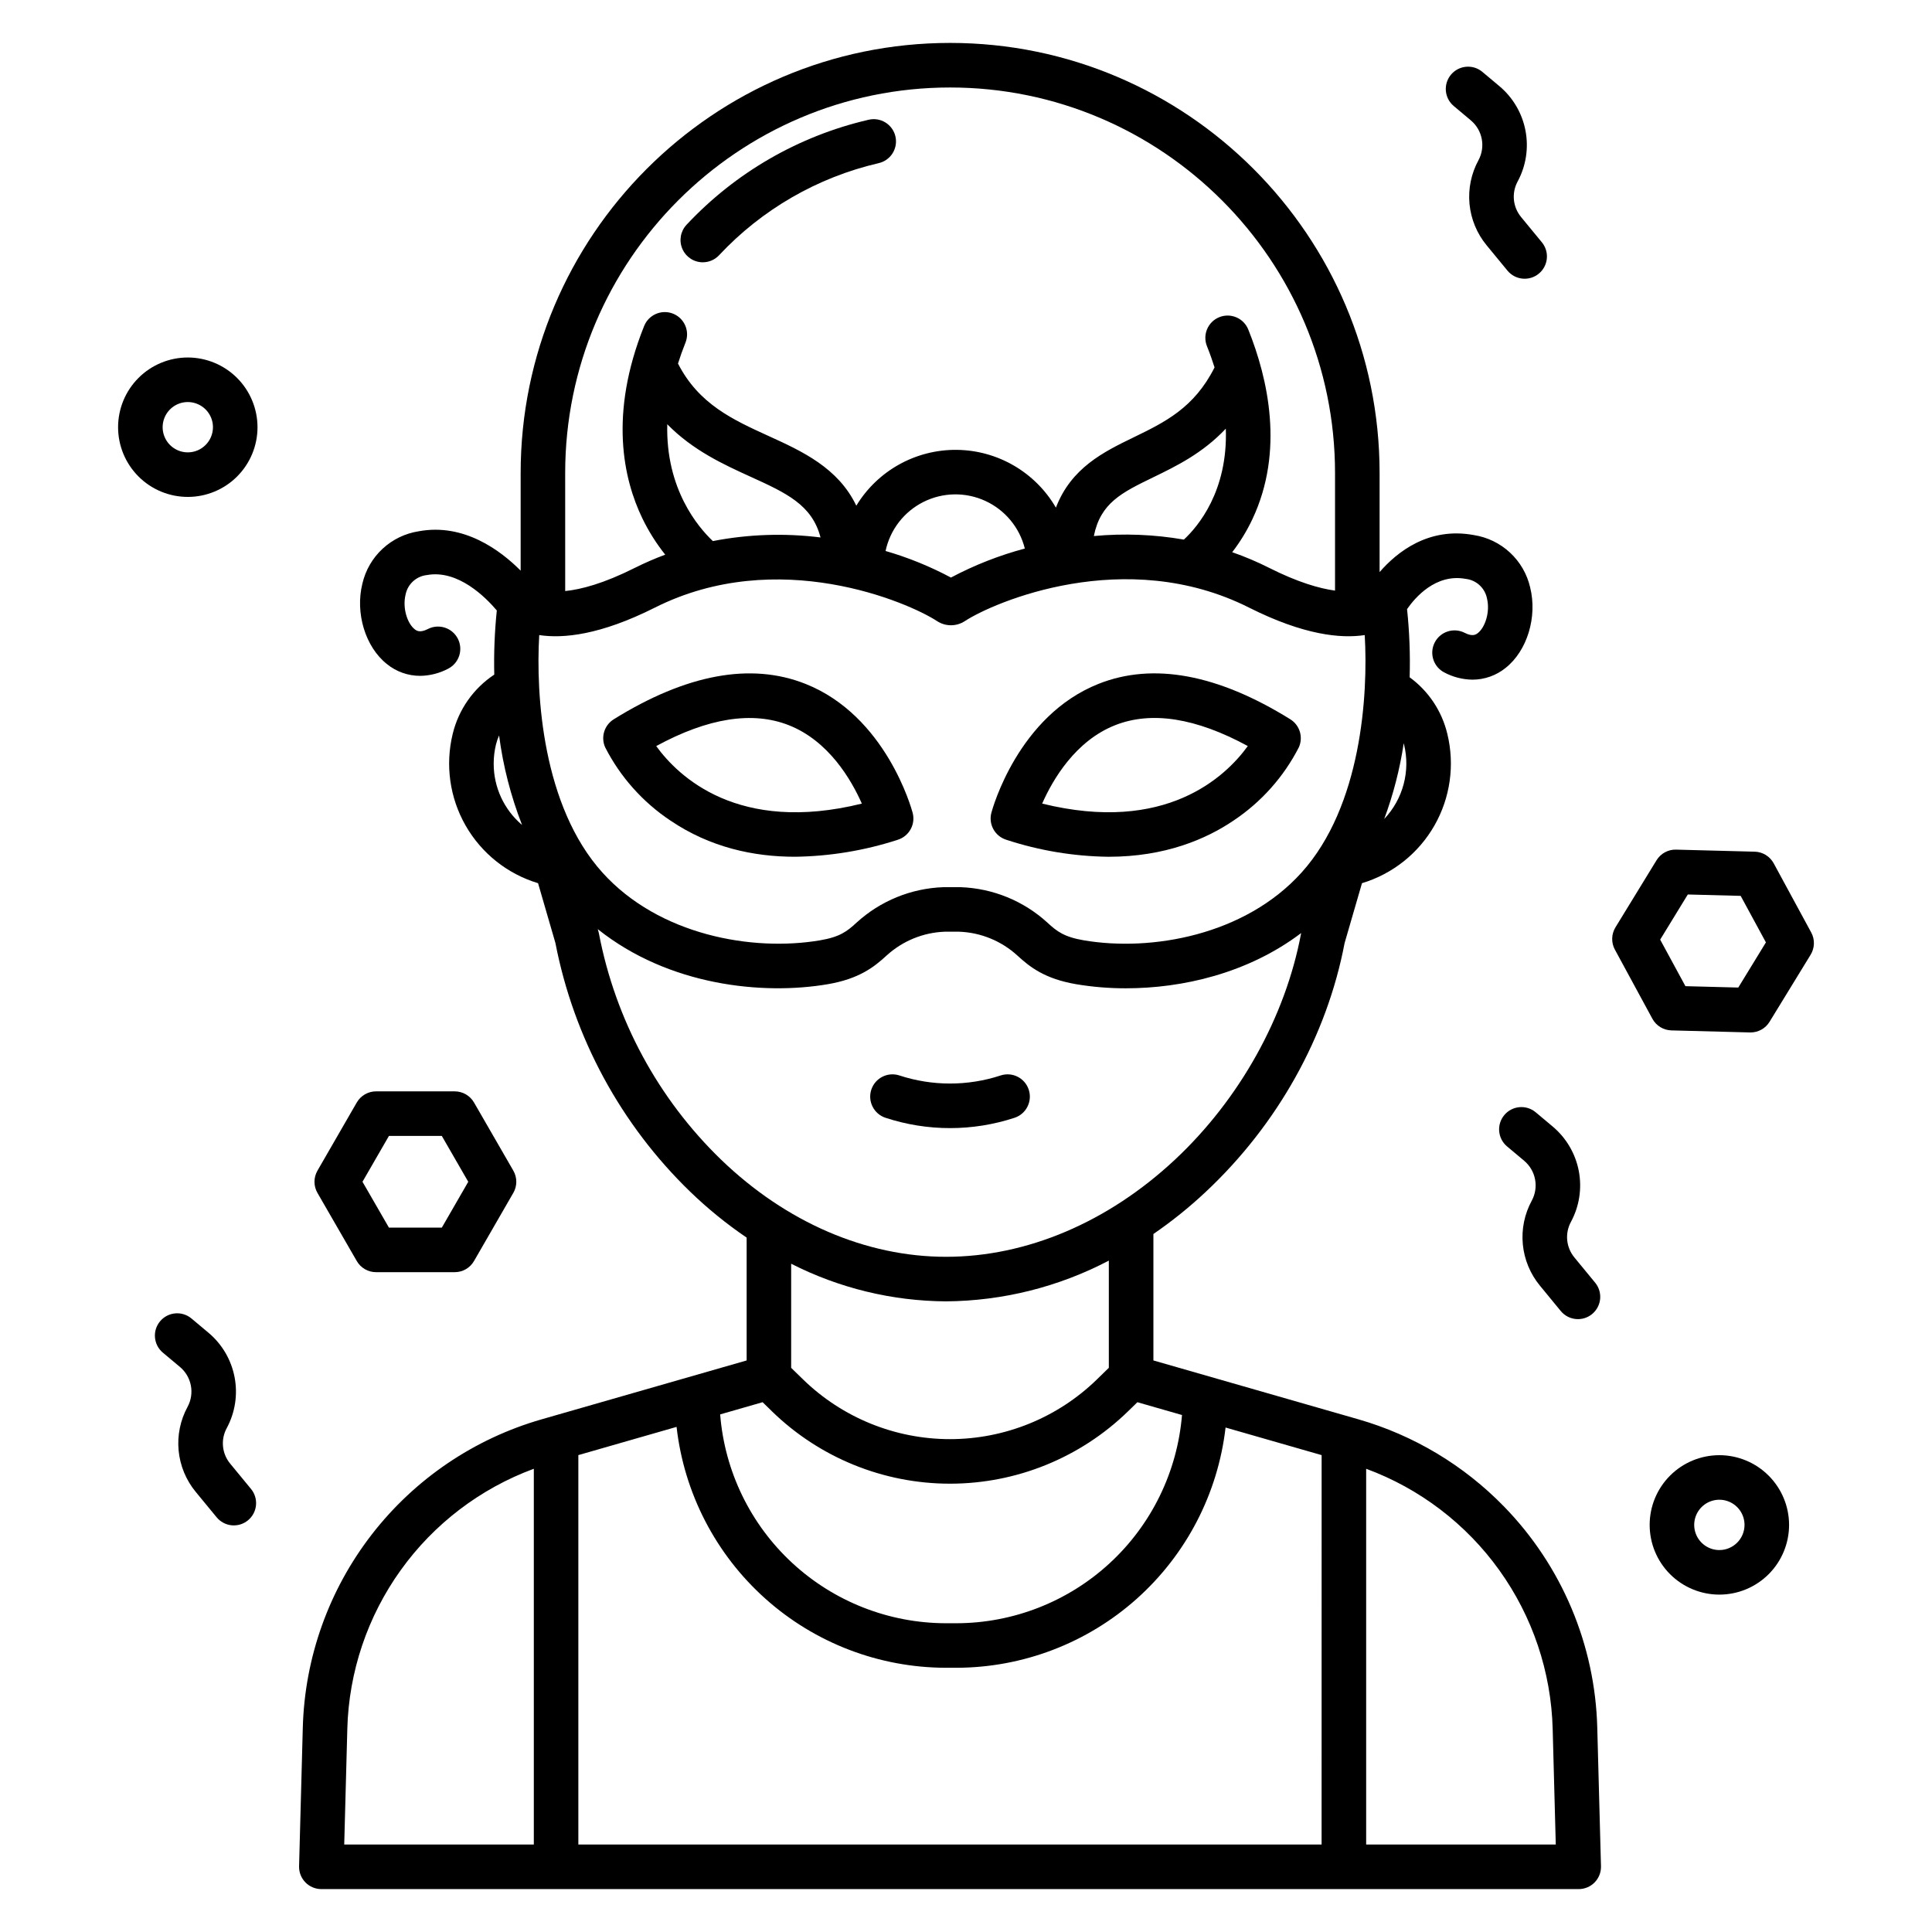 <?xml version="1.0" encoding="UTF-8"?>
<!-- The Best Svg Icon site in the world: iconSvg.co, Visit us! https://iconsvg.co -->
<svg fill="#000000" width="800px" height="800px" version="1.1" viewBox="144 144 512 512" xmlns="http://www.w3.org/2000/svg">
 <g>
  <path d="m321.66 361.45c10.504 7.121 22.043 9.598 33.004 9.598h0.004c9.258-0.121 18.449-1.637 27.254-4.5 3.016-0.949 4.75-4.098 3.938-7.152-0.277-1.047-7.066-25.707-28.414-34.168-14.453-5.731-31.543-2.57-50.797 9.391v0.004c-2.512 1.559-3.484 4.738-2.269 7.438 4.008 7.832 9.957 14.512 17.281 19.391zm31.363-25.27c10.559 4.152 16.547 14.391 19.375 20.785-32.766 8.09-48.629-7.152-54.496-15.246 13.711-7.457 25.504-9.316 35.121-5.539z"/>
  <path d="m410.66 366.54c8.758 2.879 17.906 4.402 27.129 4.512 15.016 0 25.879-4.691 33.129-9.609 7.324-4.879 13.277-11.559 17.289-19.391 1.211-2.699 0.242-5.879-2.269-7.438-19.254-11.961-36.348-15.121-50.797-9.391-21.352 8.461-28.137 33.121-28.414 34.168v-0.004c-0.812 3.055 0.918 6.203 3.934 7.152zm28.891-30.367c9.617-3.785 21.414-1.918 35.129 5.539-5.867 8.094-21.73 23.336-54.496 15.246 2.828-6.398 8.816-16.633 19.367-20.785z"/>
  <path d="m238.55 478.19c1.055 1.828 3.004 2.953 5.117 2.949h20.832c2.113 0.004 4.062-1.121 5.117-2.949l10.414-18.055h0.004c1.055-1.828 1.055-4.078 0-5.906l-10.414-18.055h-0.004c-1.055-1.828-3.004-2.953-5.117-2.953h-20.836c-2.109 0-4.059 1.125-5.117 2.953l-10.414 18.059c-1.055 1.828-1.055 4.078 0 5.906zm8.523-33.156h14.012l7.008 12.152-7.008 12.152-14.012-0.004-7.012-12.152z"/>
  <path d="m599.65 529.64c-4.898 0-9.598 1.945-13.062 5.41-3.465 3.465-5.41 8.164-5.41 13.062 0 4.902 1.945 9.602 5.41 13.066 3.465 3.465 8.164 5.41 13.062 5.41 4.902 0 9.602-1.949 13.066-5.414 3.461-3.465 5.41-8.164 5.41-13.062-0.008-4.898-1.957-9.594-5.422-13.055-3.461-3.465-8.156-5.414-13.055-5.418zm0 25.141c-2.695 0-5.125-1.625-6.16-4.117-1.031-2.492-0.461-5.359 1.445-7.266s4.773-2.477 7.266-1.445 4.117 3.465 4.117 6.16c-0.004 3.68-2.988 6.664-6.668 6.668z"/>
  <path d="m193.77 238.74c-4.898 0-9.598 1.945-13.062 5.41-3.465 3.465-5.414 8.164-5.414 13.062 0 4.902 1.949 9.602 5.414 13.066 3.461 3.465 8.16 5.41 13.062 5.41 4.898 0 9.598-1.945 13.062-5.41 3.465-3.465 5.41-8.164 5.41-13.066-0.004-4.894-1.953-9.59-5.418-13.055-3.461-3.461-8.156-5.41-13.055-5.418zm0 25.141c-2.695 0-5.129-1.625-6.16-4.117-1.031-2.488-0.461-5.356 1.445-7.266 1.906-1.906 4.773-2.477 7.266-1.441 2.492 1.031 4.117 3.461 4.117 6.156-0.008 3.68-2.988 6.664-6.668 6.668z"/>
  <path d="m542.58 543.25c-10.633-10.934-23.938-18.902-38.594-23.117l-54.324-15.602v-33.508c4.879-3.348 9.496-7.062 13.812-11.109 19.07-17.844 32.152-41.273 36.863-66.008l4.602-15.852c8.121-2.449 14.988-7.918 19.195-15.277 4.207-7.363 5.434-16.059 3.422-24.293-1.438-6.027-4.977-11.348-9.984-14.992 0.176-6.035-0.055-12.07-0.688-18.07 2.074-3 7.57-9.48 15.523-8.016 2.789 0.301 5.062 2.363 5.641 5.106 0.914 3.672-0.492 7.734-2.371 9.23-0.477 0.375-1.355 1.074-3.512-0.031-2.902-1.488-6.461-0.348-7.949 2.555-1.492 2.902-0.348 6.461 2.555 7.949 2.293 1.219 4.848 1.871 7.449 1.902 3.199-0.004 6.305-1.105 8.789-3.121 5.715-4.527 8.445-13.504 6.496-21.336v-0.004c-0.82-3.539-2.684-6.754-5.352-9.227-2.668-2.473-6.012-4.086-9.605-4.637-11.977-2.203-20.367 4.535-24.941 9.816v-26.254c-0.004-62.848-51.062-113.98-113.82-113.98-62.758 0-113.81 51.129-113.81 113.98v25.871c-5.41-5.434-15.094-12.625-26.977-10.438-3.594 0.547-6.941 2.164-9.609 4.633-2.668 2.473-4.531 5.688-5.352 9.227-1.953 7.832 0.781 16.805 6.496 21.336 2.484 2.019 5.586 3.121 8.789 3.125 2.598-0.031 5.152-0.684 7.449-1.902 2.902-1.488 4.043-5.051 2.555-7.949-1.488-2.902-5.047-4.047-7.949-2.555-2.152 1.105-3.035 0.406-3.512 0.031-1.883-1.492-3.285-5.559-2.371-9.227v-0.004c0.574-2.742 2.852-4.805 5.641-5.106 8.242-1.512 15.613 5.941 18.523 9.387l-0.004-0.004c-0.578 5.648-0.805 11.324-0.672 17-5.519 3.652-9.457 9.262-11.012 15.699-2.016 8.238-0.793 16.934 3.414 24.297 4.211 7.367 11.082 12.836 19.203 15.281l4.602 15.852c4.871 25.129 17.355 48.152 35.754 65.949 4.621 4.457 9.613 8.516 14.922 12.121v32.555l-54.324 15.602c-17.867 5.133-33.637 15.82-45.02 30.52-11.383 14.699-17.785 32.641-18.281 51.223l-0.984 36.691c-0.043 1.594 0.559 3.137 1.672 4.277 1.109 1.141 2.637 1.785 4.231 1.785h333.21c1.594 0 3.121-0.645 4.234-1.785 1.109-1.141 1.715-2.684 1.672-4.277l-0.984-36.691c-0.562-21.957-9.387-42.895-24.711-58.629zm-26.578-202.27c0.027 0.098 0.059 0.195 0.086 0.305h-0.004c1.723 7.051-0.258 14.492-5.254 19.754 2.41-6.492 4.141-13.211 5.172-20.059zm-241.17 5.387c0-1.711 0.203-3.418 0.609-5.078 0.207-0.82 0.48-1.621 0.82-2.391 1.062 8.125 3.109 16.094 6.09 23.727-4.777-4.047-7.531-9.996-7.519-16.258zm10.637 286.45h-50.246l0.82-30.629h-0.004c0.402-15.117 5.328-29.766 14.141-42.059 8.809-12.289 21.102-21.656 35.289-26.891zm8.309-363.46c0-56.336 45.758-102.17 102.01-102.17 56.254 0.004 102.01 45.84 102.01 102.18v31.152c-4.133-0.562-9.84-2.191-17.473-6.035v-0.004c-3.164-1.59-6.43-2.977-9.777-4.141 2.102-2.727 3.902-5.676 5.367-8.789 8.488-18.035 4.102-37.215-1.07-50.129-0.566-1.477-1.699-2.668-3.148-3.301-1.449-0.633-3.094-0.66-4.562-0.07-1.469 0.586-2.637 1.738-3.25 3.199-0.609 1.461-0.609 3.102 0 4.562 0.766 1.914 1.41 3.754 1.984 5.555-5.379 10.727-13.188 14.527-21.438 18.531-7.891 3.832-16.551 8.047-20.609 18.641l0.004-0.004c-5.449-9.387-15.445-15.211-26.297-15.316-10.855-0.105-20.965 5.516-26.598 14.797-4.816-10.066-14.41-14.445-23.18-18.441-9.535-4.344-18.566-8.461-24.074-19.227 0.566-1.797 1.219-3.641 1.98-5.543v0.004c1.215-3.027-0.258-6.465-3.285-7.68-3.027-1.211-6.465 0.262-7.676 3.289-9.383 23.418-5.449 40.605-0.492 50.895 1.66 3.441 3.703 6.691 6.086 9.68-2.738 1.016-5.418 2.184-8.031 3.488-8.277 4.164-14.281 5.734-18.477 6.156zm163.96 17.637v0.004c-7.875-1.363-15.898-1.68-23.859-0.941 1.77-8.777 7.391-11.512 15.703-15.547 6.078-2.953 13.125-6.371 19.27-12.91 0.586 16.574-7.41 25.969-11.113 29.398zm-42.145 2.371v0.004c-6.801 1.812-13.367 4.391-19.582 7.691-5.516-2.945-11.324-5.305-17.328-7.043 1.195-5.625 4.883-10.406 10.023-12.988 5.141-2.582 11.176-2.688 16.406-0.285 5.227 2.398 9.082 7.043 10.477 12.625zm-54.145-2.938v0.004c-9.504-1.188-19.133-0.863-28.535 0.961-3.871-3.656-12.531-13.797-12.078-30.961 6.805 6.949 14.98 10.68 22.012 13.883 9.484 4.316 16.352 7.445 18.602 16.117zm-74.547 25.875c6.32 0.965 16.168 0.008 30.656-7.281 32.613-16.41 67.273-1.352 74.77 3.578 2.238 1.469 5.133 1.469 7.371 0 7.555-4.961 42.477-20.102 75.312-3.578 14.488 7.289 24.336 8.246 30.656 7.281 0.93 15.805-0.859 45.328-16.746 62.938-14.992 16.625-39.766 21-57.668 17.961-5.246-0.891-7.148-2.363-9.656-4.668v-0.004c-6.312-5.777-14.48-9.117-23.035-9.418h-0.223-4.109-0.223c-8.555 0.301-16.723 3.641-23.035 9.418-2.508 2.312-4.41 3.777-9.656 4.668-17.902 3.039-42.676-1.336-57.668-17.961-15.883-17.602-17.676-47.125-16.746-62.93zm48.23 139.05v0.004c-16.711-16.16-28.023-37.082-32.398-59.91-0.035-0.188-0.078-0.375-0.133-0.559l-0.191-0.656c18.84 15.035 43.742 17.516 60.883 14.609 8.375-1.422 12.34-4.551 15.684-7.629 4.219-3.848 9.664-6.082 15.371-6.297h3.875c5.707 0.215 11.152 2.449 15.371 6.297 3.344 3.078 7.305 6.207 15.684 7.629 4.332 0.723 8.715 1.078 13.105 1.07 14.871 0 32.246-3.906 46.445-14.645-0.016 0.062-0.031 0.121-0.043 0.184-4.144 22.062-16.309 43.879-33.379 59.848-17.762 16.617-39.316 25.77-60.691 25.77-21.219 0-42.379-9.133-59.582-25.711zm102.72 26.719v28.414l-3.144 3.062v0.004c-10.422 10.152-24.398 15.836-38.949 15.836s-28.527-5.684-38.953-15.836l-3.141-3.059v-27.59c12.719 6.473 26.777 9.887 41.047 9.973 15.035-0.117 29.824-3.816 43.141-10.801zm-91.754 37.527 2.473 2.406-0.004 0.004c12.629 12.301 29.562 19.184 47.191 19.184s34.562-6.883 47.191-19.184l2.473-2.406 11.824 3.394h-0.004c-1.234 15.023-8.066 29.035-19.145 39.254s-25.594 15.906-40.664 15.926h-2.758c-15.102-0.02-29.641-5.727-40.727-15.98-11.09-10.254-17.906-24.309-19.098-39.363zm148.14 117.22h-196.97v-103.2l26.031-7.477c1.988 17.543 10.359 33.746 23.523 45.52 13.16 11.773 30.195 18.289 47.852 18.316h2.758c17.629-0.023 34.633-6.519 47.789-18.258s21.539-27.895 23.566-45.41l25.457 7.312zm11.809 0v-99.578c14.188 5.231 26.484 14.602 35.293 26.891 8.812 12.293 13.738 26.941 14.137 42.059l0.82 30.629z"/>
  <path d="m330.25 213.51c1.629 0 3.188-0.672 4.305-1.863 11.352-12.145 26.062-20.641 42.258-24.402 1.543-0.34 2.883-1.281 3.723-2.613 0.844-1.336 1.117-2.949 0.762-4.484-0.355-1.539-1.312-2.867-2.656-3.695s-2.961-1.082-4.492-0.707c-18.473 4.285-35.25 13.969-48.203 27.816-1.609 1.719-2.051 4.227-1.113 6.387 0.934 2.16 3.062 3.562 5.418 3.562z"/>
  <path d="m412.85 440.23c3.102-1.012 4.793-4.348 3.781-7.445-1.012-3.102-4.344-4.793-7.441-3.781-8.719 2.859-18.125 2.859-26.844 0-3.102-1.012-6.434 0.68-7.445 3.781-1.008 3.102 0.684 6.434 3.785 7.445 11.098 3.641 23.066 3.641 34.164 0z"/>
  <path d="m205 531.88c-2.203-2.664-2.559-6.398-0.902-9.43 2.215-4.117 2.949-8.871 2.074-13.461-0.875-4.594-3.301-8.746-6.875-11.758l-4.547-3.812c-2.5-2.098-6.223-1.77-8.32 0.73-2.094 2.496-1.766 6.223 0.73 8.316l4.551 3.809c3.078 2.598 3.914 6.996 2.004 10.543-1.934 3.547-2.762 7.59-2.375 11.609 0.387 4.023 1.969 7.836 4.539 10.949l5.512 6.699v-0.004c0.992 1.219 2.426 1.992 3.988 2.148s3.125-0.316 4.336-1.316c1.215-0.996 1.98-2.434 2.129-4 0.148-1.562-0.328-3.121-1.332-4.328z"/>
  <path d="m529.26 172.1 4.547 3.812v0.004c3.078 2.598 3.918 6.996 2.004 10.543-1.934 3.547-2.758 7.59-2.375 11.609 0.387 4.019 1.969 7.832 4.539 10.945l5.512 6.699c2.07 2.519 5.793 2.883 8.309 0.812 2.519-2.07 2.887-5.789 0.816-8.309l-5.512-6.699v-0.004c-2.199-2.66-2.559-6.394-0.902-9.43 2.215-4.113 2.949-8.867 2.074-13.457-0.875-4.594-3.301-8.746-6.875-11.758l-4.547-3.812v-0.004c-2.5-2.094-6.223-1.77-8.32 0.73-2.094 2.496-1.77 6.223 0.73 8.316z"/>
  <path d="m614.05 372.79c-1.008-1.855-2.926-3.031-5.035-3.086l-20.824-0.543c-2.109-0.062-4.09 1.016-5.191 2.816l-10.887 17.777h0.004c-1.102 1.801-1.16 4.051-0.156 5.902l9.938 18.32 0.004 0.004c1.004 1.855 2.926 3.031 5.035 3.086l20.824 0.543h0.156c2.055 0 3.961-1.066 5.031-2.82l10.887-17.777c1.102-1.797 1.16-4.047 0.152-5.902zm-9.387 32.922-14.008-0.367-6.691-12.332 7.324-11.965 14.008 0.367 6.691 12.328z"/>
  <path d="m542.66 439.5c-2.098 2.5-1.77 6.223 0.73 8.316l4.547 3.812v0.004c3.078 2.598 3.914 6.996 2.004 10.543-1.934 3.543-2.762 7.586-2.375 11.609 0.387 4.019 1.969 7.832 4.543 10.945l5.504 6.699c2.07 2.519 5.793 2.883 8.309 0.812 1.211-0.996 1.977-2.43 2.129-3.988 0.152-1.559-0.32-3.113-1.316-4.324l-5.512-6.699h0.004c-2.203-2.66-2.559-6.394-0.906-9.43 2.219-4.113 2.949-8.867 2.078-13.461-0.875-4.59-3.301-8.742-6.875-11.758l-4.547-3.812c-2.5-2.094-6.223-1.766-8.316 0.73z"/>
 </g>
</svg>